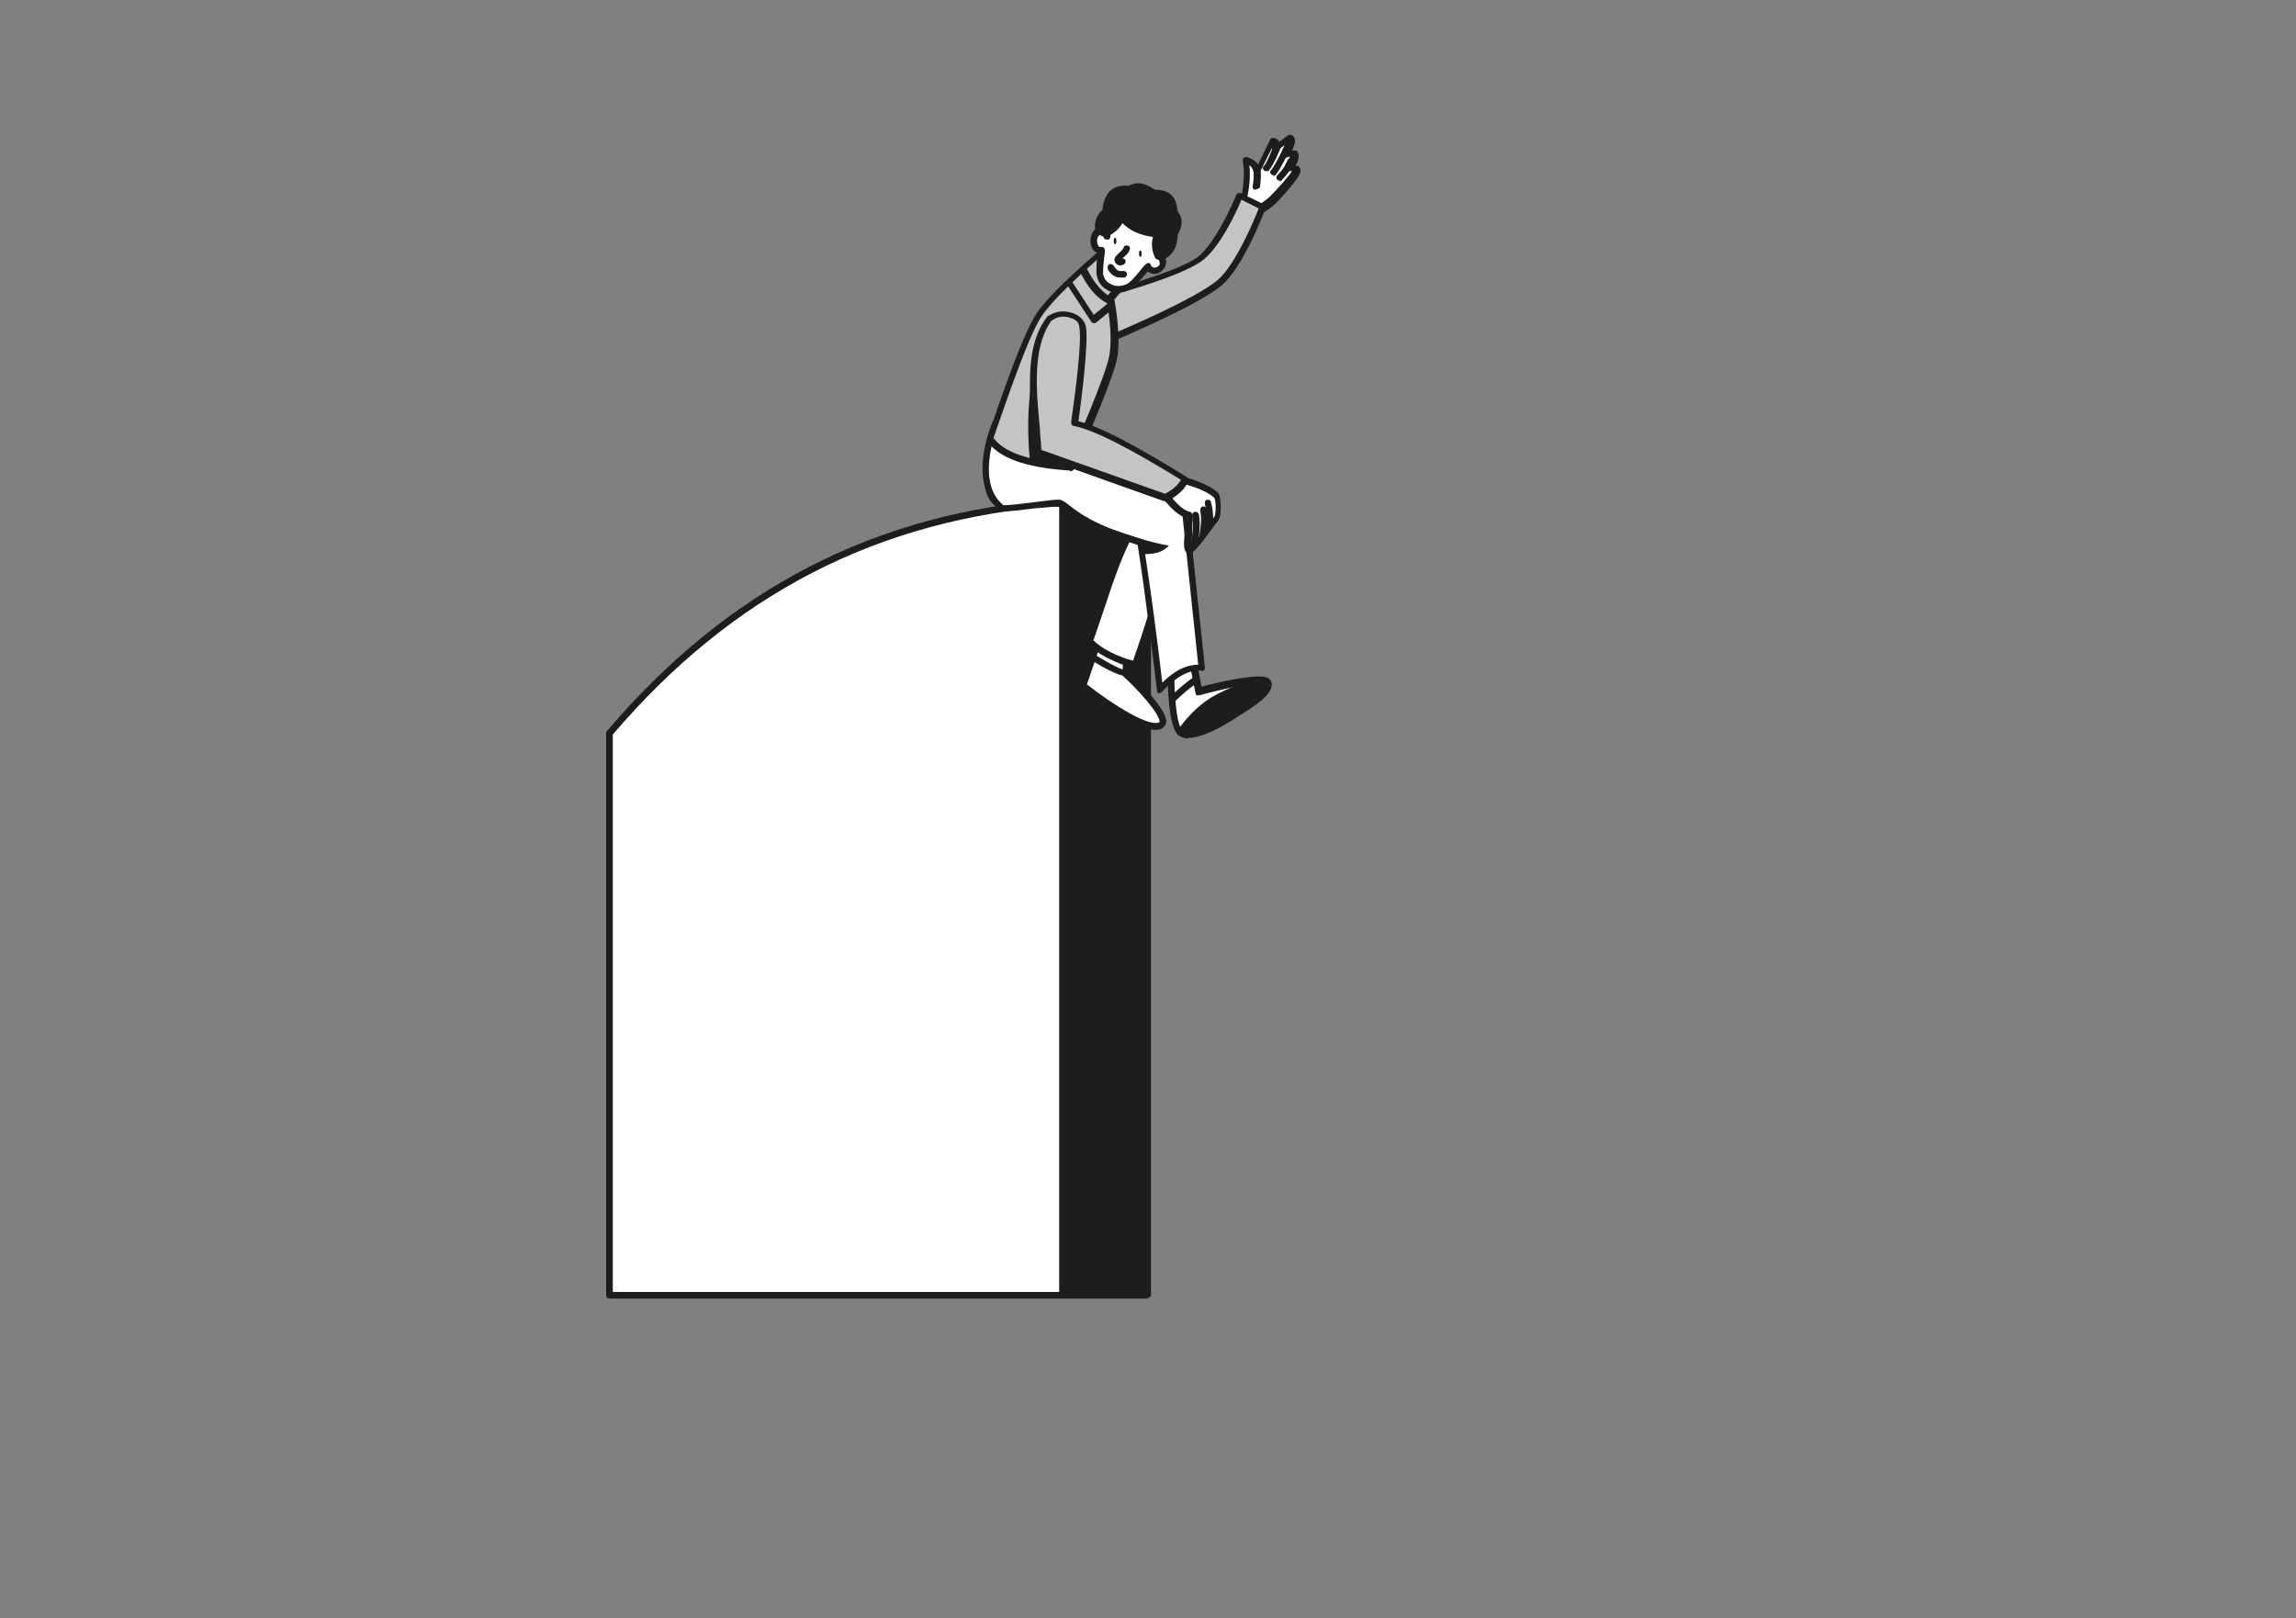 <svg width="1125" height="793" viewBox="0 0 1125 793" fill="none" xmlns="http://www.w3.org/2000/svg">
<rect x="0" y="0" width="1125" height="793" fill="#808080" stroke="none"/>
<path fill-rule="evenodd" clip-rule="evenodd" d="M562.33 270.644L518.651 246.197C421.516 253.368 352.412 296.069 298.629 359.305V634.741H562.33V270.644Z" fill="white"/>
<mask id="mask0_1_14433" style="mask-type:luminance" maskUnits="userSpaceOnUse" x="298" y="246" width="265" height="389">
<path d="M562.33 270.644L518.651 246.197C421.516 253.368 352.412 296.069 298.629 359.305V634.741H562.33V270.644Z" fill="white"/>
</mask>
<g mask="url(#mask0_1_14433)">
<path d="M606.009 205.779H518.978V675.487H606.009V205.779Z" fill="#1D1D1B"/>
</g>
<path d="M562.33 636.371H298.629C297.651 636.371 296.999 635.719 296.999 634.742V359.306C296.999 358.98 296.999 358.654 297.325 358.328C356.649 288.573 429.012 251.088 518.325 244.568C518.325 244.568 518.977 244.568 519.303 244.568L562.982 269.015C563.634 269.015 563.96 269.993 563.96 270.319V634.416C563.96 635.393 563.308 636.045 562.33 636.045V636.371ZM300.259 633.112H560.7V271.623L518.325 247.828C430.316 254.347 358.931 291.181 300.259 359.958V633.112Z" fill="#1D1D1B"/>
<path fill-rule="evenodd" clip-rule="evenodd" d="M573.737 328.015C573.737 328.015 573.737 354.743 578.3 358.981C583.189 362.892 594.924 357.025 603.399 351.81C612.526 345.943 622.956 339.749 621.653 334.86C620.349 329.971 587.753 338.771 587.753 338.771L584.819 323.777L573.737 328.015Z" fill="white"/>
<mask id="mask1_1_14433" style="mask-type:luminance" maskUnits="userSpaceOnUse" x="573" y="323" width="49" height="38">
<path d="M573.737 328.015C573.737 328.015 573.737 354.743 578.3 358.981C583.189 362.892 594.924 357.025 603.399 351.81C612.526 345.943 622.956 339.749 621.653 334.86C620.349 329.971 587.753 338.771 587.753 338.771L584.819 323.777L573.737 328.015Z" fill="white"/>
</mask>
<g mask="url(#mask1_1_14433)">
<path fill-rule="evenodd" clip-rule="evenodd" d="M570.803 368.434C570.803 368.434 578.626 350.832 593.621 341.705C608.941 332.578 630.454 329.645 630.454 329.645L621.327 362.24L577.974 372.019L570.803 368.108V368.434Z" fill="#1D1D1B"/>
<path d="M572.759 345.943C572.433 345.943 571.781 345.943 571.455 345.617C570.803 344.965 570.803 343.987 571.455 343.335C578.3 336.49 584.167 331.927 589.709 328.667C590.361 328.341 591.338 328.667 591.99 329.319C592.316 329.971 591.99 330.949 591.338 331.601C586.123 334.534 580.256 339.098 573.737 345.617C573.737 345.617 573.085 345.943 572.433 345.943H572.759Z" fill="#1D1D1B"/>
</g>
<path d="M582.538 361.915C580.256 361.915 578.626 361.264 577.322 360.286C572.107 355.722 572.107 332.579 572.107 328.016C572.107 327.364 572.433 326.712 573.085 326.386L584.167 322.148C584.493 322.148 585.145 322.148 585.471 322.148C585.797 322.148 586.123 322.8 586.123 323.126L588.731 336.491C595.902 334.535 616.763 329.645 621.327 332.253C622.305 332.905 622.631 333.557 622.957 334.209C624.586 339.75 615.46 345.618 606.007 351.485L604.051 352.789C594.598 358.656 587.427 361.589 582.212 361.589L582.538 361.915ZM575.367 328.994C575.367 339.75 576.344 355.07 579.278 357.678C582.538 360.286 590.687 357.678 602.421 350.507L604.377 349.203C611.222 344.64 620.675 338.772 619.697 335.513C617.741 333.883 601.769 336.817 587.753 340.728C587.427 340.728 586.775 340.728 586.449 340.728C586.123 340.728 585.797 340.076 585.797 339.75L583.19 326.712L575.041 329.971L575.367 328.994Z" fill="#1D1D1B"/>
<path fill-rule="evenodd" clip-rule="evenodd" d="M537.882 313.996L530.385 335.835C530.385 335.835 562.003 360.934 569.174 355.067C574.063 351.155 551.572 330.294 551.572 330.294L552.224 316.93L537.882 313.996Z" fill="white"/>
<mask id="mask2_1_14433" style="mask-type:luminance" maskUnits="userSpaceOnUse" x="530" y="313" width="40" height="43">
<path d="M537.882 313.996L530.385 335.835C530.385 335.835 562.003 360.934 569.174 355.067C574.063 351.155 551.572 330.294 551.572 330.294L552.224 316.93L537.882 313.996Z" fill="white"/>
</mask>
<g mask="url(#mask2_1_14433)">
<path d="M551.899 331.272C547.661 331.272 540.164 327.035 529.407 320.19C528.756 319.864 528.429 318.56 529.081 317.908C529.733 317.256 530.711 316.93 531.363 317.582C547.009 327.687 551.573 328.99 552.55 328.339C552.55 327.361 553.528 326.709 554.506 327.035C555.484 327.035 556.136 328.013 555.81 328.99C555.81 330.294 554.832 330.946 553.854 331.598C553.202 331.598 552.877 331.598 552.225 331.598L551.899 331.272Z" fill="#1D1D1B"/>
</g>
<path d="M566.24 357.676C555.484 357.676 533.971 341.052 529.407 337.141C528.755 336.815 528.755 335.837 528.755 335.185L536.252 313.346C536.252 312.694 537.23 312.042 538.208 312.368L552.55 315.302C553.202 315.302 553.854 316.279 553.854 316.931L553.202 329.644C557.44 333.555 571.782 347.572 571.456 353.765C571.456 354.743 570.804 355.721 570.152 356.372C569.174 357.35 567.87 357.676 566.24 357.676ZM532.341 335.185C545.053 345.29 563.959 357.024 568.196 353.765C568.196 349.853 558.091 338.445 550.594 331.6C550.268 331.274 549.942 330.948 549.942 330.296L550.594 318.235L539.186 315.953L532.667 335.185H532.341Z" fill="#1D1D1B"/>
<path fill-rule="evenodd" clip-rule="evenodd" d="M608.615 99.518C609.919 92.673 611.222 85.828 609.919 77.678C612.526 78.33 614.482 80.286 615.786 83.22L622.957 68.552C624.587 68.552 624.913 70.181 624.587 72.137L631.106 66.922C632.736 67.9 631.106 71.485 629.476 75.397L633.388 74.419C634.365 75.071 634.04 77.353 631.106 81.59L634.691 82.242C636.321 83.546 625.239 95.28 622.957 97.562C619.046 101.148 615.134 102.777 615.134 102.777L608.941 99.844L608.615 99.518Z" fill="white"/>
<mask id="mask3_1_14433" style="mask-type:luminance" maskUnits="userSpaceOnUse" x="608" y="66" width="27" height="37">
<path d="M608.615 99.518C609.919 92.673 611.222 85.828 609.919 77.678C612.526 78.33 614.482 80.286 615.786 83.22L622.957 68.552C624.587 68.552 624.913 70.181 624.587 72.137L631.106 66.922C632.736 67.9 631.106 71.485 629.476 75.397L633.388 74.419C634.365 75.071 634.04 77.353 631.106 81.59L634.691 82.242C636.321 83.546 625.239 95.28 622.957 97.562C619.046 101.148 615.134 102.777 615.134 102.777L608.941 99.844L608.615 99.518Z" fill="white"/>
</mask>
<g mask="url(#mask3_1_14433)">
<path d="M615.134 92.999C614.157 92.999 613.505 92.021 613.831 91.043C614.808 84.85 614.483 81.264 610.897 79.309C610.245 78.983 609.919 78.005 610.245 77.027C610.571 76.375 611.549 76.049 612.527 76.375C618.72 79.635 618.068 85.502 617.416 91.369C617.416 92.021 616.438 92.673 615.786 92.673L615.134 92.999Z" fill="#1D1D1B"/>
<path d="M620.35 83.873C620.024 83.873 619.698 83.873 619.372 83.547C618.72 82.895 618.394 81.917 619.372 81.265C621.328 78.657 622.632 74.746 623.936 71.486V70.508C624.587 69.53 625.565 69.204 626.543 69.53C627.521 69.53 627.847 70.834 627.521 71.486V72.464C625.891 76.05 624.261 80.287 621.98 83.221C621.98 83.547 621.328 83.873 620.676 83.873H620.35Z" fill="#1D1D1B"/>
<path d="M623.936 85.828C623.61 85.828 623.284 85.828 622.958 85.502C622.306 84.85 621.98 83.872 622.958 83.221C624.914 80.613 627.521 75.397 629.151 71.812V71.16C629.803 70.182 630.781 69.856 631.433 70.508C632.411 70.834 632.737 71.812 632.085 72.79V73.442C630.129 77.027 627.521 82.569 625.24 85.502C625.24 85.828 624.588 86.154 623.936 86.154V85.828Z" fill="#1D1D1B"/>
<path d="M626.87 88.435C626.544 88.435 626.218 88.435 625.892 88.109C625.24 87.457 625.24 86.479 625.892 85.827L626.544 85.175C628.5 82.894 629.478 81.916 630.781 78.656C631.107 77.678 632.085 77.352 633.063 78.004C634.041 78.33 634.367 79.308 633.715 80.286C632.085 83.871 630.781 85.175 628.826 87.457L628.174 88.109C628.174 88.435 627.522 88.761 626.87 88.761V88.435Z" fill="#1D1D1B"/>
</g>
<path d="M615.134 104.407C615.134 104.407 614.808 104.407 614.483 104.407L608.289 101.473C608.289 101.473 608.289 101.473 607.963 101.473C607.637 100.822 607.312 100.17 607.637 99.844C608.941 92.999 610.245 86.479 608.941 78.656C608.941 78.004 608.941 77.678 609.593 77.353C609.919 77.026 610.571 76.701 611.223 77.026C613.179 77.678 615.135 78.656 616.438 80.612L622.306 68.552C622.306 67.9 623.283 67.574 623.609 67.574C624.913 67.574 625.565 68.226 626.217 68.552C626.217 68.552 626.543 69.204 626.869 69.529L631.107 66.27C631.758 65.944 632.41 65.944 633.062 66.27C635.344 67.574 634.692 70.507 633.062 73.767H633.714C634.04 73.767 634.692 73.767 635.018 73.767C635.67 74.093 635.996 74.745 636.322 75.723C636.322 77.026 636.322 78.982 634.692 81.264H635.996C635.996 81.264 636.648 81.59 636.648 81.916C636.974 82.242 637.3 82.894 637.3 83.546C637.3 87.131 626.217 98.54 624.913 99.844C620.676 103.755 616.764 105.385 616.438 105.385C616.438 105.385 616.112 105.385 615.786 105.385L615.134 104.407ZM610.571 98.866L615.134 101.148C616.438 100.496 619.046 99.192 621.98 96.584C625.891 92.673 631.432 86.479 633.062 83.872H631.107C630.455 83.546 630.129 82.894 629.803 82.568C629.803 81.916 629.803 81.59 629.803 80.938C631.107 78.982 631.758 77.353 632.084 76.701L629.803 77.353C629.151 77.353 628.499 77.353 628.173 76.701C627.847 76.375 627.521 75.723 628.173 75.071V74.419C628.825 73.115 629.477 71.485 630.129 70.507L625.891 73.767C625.239 74.093 624.587 74.093 623.935 73.767C623.609 73.767 623.283 73.115 623.283 72.463L617.416 84.198C617.416 84.85 616.438 85.175 615.786 85.175C615.135 85.175 614.483 84.85 614.483 84.198C613.831 82.894 613.179 81.59 612.201 80.938C612.853 87.783 611.875 93.65 610.571 99.192V98.866Z" fill="#1D1D1B"/>
<path fill-rule="evenodd" clip-rule="evenodd" d="M537.555 144.825C537.555 144.825 575.692 135.047 587.427 126.898C597.532 119.726 607.31 95.606 607.31 95.606L618.719 101.147C618.719 101.147 608.288 129.179 597.532 138.306C584.167 149.389 537.881 168.294 537.881 168.294V144.825H537.555Z" fill="#C4C4C4"/>
<path d="M537.881 169.925C537.881 169.925 537.229 169.925 536.903 169.925C536.577 169.925 536.251 169.273 536.251 168.621V145.804C536.251 145.804 536.251 145.804 536.251 145.478C536.251 144.826 536.251 143.848 537.229 143.848C537.555 143.848 575.367 134.069 586.449 126.246C595.902 119.401 605.681 95.932 605.681 95.606C605.681 95.28 606.333 94.954 606.659 94.628C606.985 94.628 607.637 94.628 607.963 94.628L619.371 100.169C620.023 100.495 620.349 101.473 620.023 102.125C619.697 103.429 609.266 130.809 598.51 139.936C585.145 151.019 540.163 169.273 538.533 170.25C538.533 170.25 538.207 170.25 537.881 170.25V169.925ZM539.511 146.129V166.013C548.964 162.101 585.145 146.781 596.554 137.329C605.355 129.832 614.482 107.992 616.763 102.125L608.289 97.888C606.007 103.429 597.532 122.008 588.405 128.202C577.648 135.699 547.008 144.174 539.511 146.129Z" fill="#1D1D1B"/>
<path fill-rule="evenodd" clip-rule="evenodd" d="M486.381 219.144C486.381 219.144 478.558 242.613 490.944 247.829C494.204 249.133 513.109 245.221 519.628 246.525C539.186 250.762 554.18 260.541 554.18 260.541C545.053 278.143 541.468 292.485 533.645 313.998C538.208 318.888 547.661 323.777 556.136 325.733C566.241 297.049 573.086 269.994 580.909 243.917L486.706 218.818L486.381 219.144Z" fill="white"/>
<path d="M556.136 327.363C556.136 327.363 556.136 327.363 555.81 327.363C547.009 325.407 537.231 320.192 532.341 315.302C532.015 314.976 531.689 314.324 532.015 313.673C534.297 307.479 536.253 301.938 537.882 296.723C542.12 284.336 545.705 273.58 551.899 261.519C547.987 259.237 534.949 252.066 519.303 248.481C516.043 247.829 509.524 248.481 503.331 249.133C496.16 249.785 492.248 250.436 490.293 249.459C476.602 243.591 484.425 219.796 484.751 218.818C484.751 218.818 484.751 218.492 485.077 218.167C485.403 217.515 486.055 217.189 486.707 217.515L580.909 242.613C581.235 242.613 581.561 242.939 581.887 243.265C582.213 243.591 581.887 244.243 581.887 244.569C579.605 252.718 576.998 260.867 574.716 269.016C569.5 287.596 563.959 306.501 557.114 326.385C557.114 327.037 556.136 327.363 555.484 327.363H556.136ZM535.601 313.673C539.838 317.91 547.661 321.822 555.158 323.777C562.003 304.546 567.219 285.966 572.434 268.038C574.716 260.215 576.672 252.718 578.953 244.895L487.685 220.448C486.381 225.012 482.143 241.962 491.596 245.873C492.574 246.199 498.767 245.873 503.005 245.221C509.524 244.569 516.369 243.917 519.955 244.569C539.512 248.807 554.506 258.259 555.158 258.911C555.81 259.237 556.136 260.215 555.81 260.867C549.291 273.254 545.706 284.336 541.468 297.049C539.838 301.938 537.883 307.479 535.927 313.347L535.601 313.673Z" fill="#1D1D1B"/>
<path fill-rule="evenodd" clip-rule="evenodd" d="M487.684 207.412C487.684 207.412 475.298 235.771 490.618 248.483C492.573 250.113 516.368 245.549 519.302 246.527C524.191 248.157 526.799 255.98 558.743 265.759C562.981 290.206 568.522 338.122 568.522 338.122C575.367 330.625 582.212 326.713 589.057 327.365L580.256 243.92L508.545 221.754L487.684 207.412Z" fill="white"/>
<mask id="mask4_1_14433" style="mask-type:luminance" maskUnits="userSpaceOnUse" x="482" y="207" width="108" height="132">
<path d="M487.684 207.412C487.684 207.412 475.298 235.771 490.618 248.483C492.573 250.113 516.368 245.549 519.302 246.527C524.191 248.157 526.799 255.98 558.743 265.759C562.981 290.206 568.522 338.122 568.522 338.122C575.367 330.625 582.212 326.713 589.057 327.365L580.256 243.92L508.545 221.754L487.684 207.412Z" fill="white"/>
</mask>
<g mask="url(#mask4_1_14433)">
<path fill-rule="evenodd" clip-rule="evenodd" d="M545.379 259.566C554.831 262.826 563.306 265.759 572.759 267.389C566.566 273.582 560.047 270.323 553.202 272.605L545.053 259.24L545.379 259.566Z" fill="#1D1D1B"/>
</g>
<path d="M568.522 339.751C568.522 339.751 568.196 339.751 567.87 339.751C567.218 339.751 566.892 339.099 566.892 338.447C566.892 338.121 561.35 291.509 557.439 267.062C534.622 259.89 526.799 253.697 522.561 250.438C520.931 249.134 519.954 248.482 518.976 248.156C517.672 248.156 511.479 248.808 506.589 249.134C494.855 250.764 491.269 250.764 489.639 249.786C473.667 236.421 485.728 208.063 486.38 206.759C486.38 206.433 487.032 206.107 487.358 205.781C487.684 205.781 488.336 205.781 488.662 205.781L509.197 220.123L580.582 242.289C581.234 242.289 581.56 242.941 581.56 243.593L590.361 327.038C590.361 327.364 590.361 328.016 590.035 328.342C589.709 328.668 589.383 328.994 588.731 328.668C582.864 328.016 576.345 331.602 569.499 338.773C569.499 339.099 568.847 339.425 568.195 339.425L568.522 339.751ZM517.672 244.896C518.65 244.896 519.302 244.896 519.628 244.896C521.257 245.548 522.561 246.526 524.191 247.83C528.428 251.09 535.926 257.283 559.069 264.128C559.721 264.128 560.046 264.78 560.046 265.432C563.632 285.967 568.196 323.127 569.499 334.535C575.367 328.668 581.234 325.734 587.101 325.734L578.626 245.222L507.893 223.383C507.893 223.383 507.893 223.383 507.567 223.383L488.335 210.345C486.054 216.538 479.535 237.725 491.595 247.504C492.899 247.83 500.722 246.852 505.937 246.2C511.805 245.548 515.716 244.896 517.672 244.896Z" fill="#1D1D1B"/>
<path fill-rule="evenodd" clip-rule="evenodd" d="M543.422 120.379C543.422 120.379 516.694 142.544 508.871 154.278C501.048 166.339 485.075 215.233 485.075 215.233C490.617 223.382 503.981 227.619 523.865 228.923C523.865 228.923 542.77 186.548 545.052 175.14C547.334 164.057 543.748 146.129 543.748 146.129L554.505 133.743L543.748 120.053H543.422V120.379Z" fill="#C4C4C4"/>
<mask id="mask5_1_14433" style="mask-type:luminance" maskUnits="userSpaceOnUse" x="485" y="120" width="70" height="109">
<path d="M543.422 120.379C543.422 120.379 516.694 142.544 508.871 154.278C501.048 166.339 485.075 215.233 485.075 215.233C490.617 223.382 503.981 227.619 523.865 228.923C523.865 228.923 542.77 186.548 545.052 175.14C547.334 164.057 543.748 146.129 543.748 146.129L554.505 133.743L543.748 120.053H543.422V120.379Z" fill="white"/>
</mask>
<g mask="url(#mask5_1_14433)">
<path fill-rule="evenodd" clip-rule="evenodd" d="M520.929 134.068L535.597 156.56L546.028 148.085C537.879 145.151 532.99 137.654 528.752 128.201L520.929 133.742V134.068Z" fill="#C4C4C4"/>
<path d="M535.598 158.191C535.272 158.191 534.62 157.865 534.62 157.539L519.952 135.048C519.952 135.048 519.952 134.396 519.952 134.07C519.952 133.092 519.952 132.766 520.604 132.44L528.427 126.899C528.753 126.899 529.404 126.573 529.73 126.899C530.056 126.899 530.708 127.225 530.708 127.877C534.294 135.7 538.857 143.849 547.006 146.782C547.658 146.782 547.984 147.434 547.984 148.086C547.984 148.738 547.984 149.39 547.332 149.716L536.902 158.191C536.902 158.191 536.25 158.517 535.924 158.517L535.598 158.191ZM522.885 134.396L535.924 154.279L542.769 148.738C535.598 145.153 531.36 137.981 528.101 130.81L522.885 134.396Z" fill="#1D1D1B"/>
<path fill-rule="evenodd" clip-rule="evenodd" d="M507.24 174.488C504.632 189.808 502.35 205.78 504.958 228.597L530.057 234.139L507.24 174.162" fill="#1D1D1B"/>
</g>
<path d="M523.865 230.553C502.677 229.249 489.313 224.36 483.772 216.211C483.772 215.885 483.446 215.233 483.772 214.907C484.424 212.951 499.744 165.687 507.893 153.627C515.716 141.892 540.815 121.031 542.77 119.401C543.096 118.749 543.422 118.749 544.074 118.749C544.4 118.749 545.052 118.749 545.378 119.401L556.135 133.091C556.461 133.743 556.461 134.721 556.135 135.047L546.03 146.782C546.682 150.367 549.29 165.687 547.334 175.792C545.052 187.2 526.798 228.271 526.147 229.901C526.147 230.553 525.169 230.879 524.517 230.879L523.865 230.553ZM487.031 214.907C492.247 221.752 503.981 225.664 522.887 227.293C525.821 220.774 541.467 184.919 543.422 174.814C545.704 164.057 542.118 146.782 542.118 146.456C542.118 145.804 542.119 145.478 542.444 145.152L552.223 133.743L543.422 122.335C538.533 126.246 517.02 144.826 510.174 155.256C503.003 166.013 488.987 208.714 486.705 214.907H487.031Z" fill="#1D1D1B"/>
<path fill-rule="evenodd" clip-rule="evenodd" d="M576.671 234.463C584.168 236.419 591.665 238.7 595.903 242.612C597.207 242.612 597.859 252.391 595.903 254.672C593.947 256.628 584.168 271.296 582.539 269.667C580.909 268.037 583.516 255.324 582.539 252.391C576.019 251.087 569.5 240.33 569.5 240.33L576.997 234.463H576.671Z" fill="white"/>
<mask id="mask6_1_14433" style="mask-type:luminance" maskUnits="userSpaceOnUse" x="569" y="234" width="29" height="36">
<path d="M576.671 234.463C584.168 236.419 591.665 238.7 595.903 242.612C597.207 242.612 597.859 252.391 595.903 254.672C593.947 256.628 584.168 271.296 582.539 269.667C580.909 268.037 583.516 255.324 582.539 252.391C576.019 251.087 569.5 240.33 569.5 240.33L576.997 234.463H576.671Z" fill="white"/>
</mask>
<g mask="url(#mask6_1_14433)">
<path d="M592.969 265.43C591.992 265.43 591.34 264.778 591.34 263.8C591.34 262.17 591.34 260.867 591.34 259.563C591.34 254.999 591.34 250.762 590.362 246.85C590.362 245.872 590.362 245.22 591.34 244.895C592.318 244.895 592.969 244.895 593.295 245.872C594.599 250.436 594.599 254.999 594.273 259.563C594.273 260.867 594.273 262.496 594.273 263.8C594.273 265.104 593.621 265.43 592.643 265.43H592.969Z" fill="#1D1D1B"/>
<path d="M588.406 269.016C587.428 269.016 586.777 268.038 587.103 267.06V265.756C588.081 259.889 589.058 254.999 588.08 250.11C588.08 249.132 588.406 248.48 589.384 248.154C590.362 248.154 591.014 248.48 591.34 249.458C592.318 254.999 591.34 260.215 590.688 266.082V267.386C590.362 268.038 589.71 268.69 588.732 268.69L588.406 269.016Z" fill="#1D1D1B"/>
<path d="M584.494 271.623C583.516 271.623 582.865 270.645 583.191 269.667V268.364C584.168 262.496 585.146 257.607 584.168 252.717C584.168 251.74 584.494 251.088 585.472 250.762C586.45 250.762 587.102 251.088 587.428 252.066C588.406 257.607 587.428 262.822 586.776 269.015V270.319C586.776 270.971 585.798 271.623 584.82 271.623H584.494Z" fill="#1D1D1B"/>
</g>
<path d="M582.864 271.297C582.212 271.297 581.886 271.297 581.234 270.645C579.931 269.341 579.931 266.734 580.583 260.215C580.583 257.933 580.909 254.999 580.909 253.695C574.063 251.414 568.196 241.635 567.87 241.309C567.544 240.657 567.87 239.679 568.196 239.027L574.715 233.812C574.715 233.16 575.693 232.834 576.345 232.834C576.345 232.834 576.997 232.834 577.323 232.834C584.168 234.79 591.665 237.071 596.229 240.983C597.207 241.635 597.532 242.613 597.532 242.939C598.184 245.546 598.836 253.043 596.555 255.651C595.903 256.303 594.599 257.933 593.295 259.889C587.102 268.364 584.494 271.297 582.538 271.297H582.864ZM571.782 240.657C574.063 243.917 578.627 249.784 582.864 250.762C583.516 250.762 583.842 251.414 584.168 251.74C584.82 253.369 584.168 255.977 584.168 260.541C584.168 262.496 583.842 265.43 583.842 267.386C585.798 265.43 589.383 260.541 591.339 257.933C593.295 255.651 594.273 254.021 594.925 253.369C595.903 252.066 595.903 245.22 594.925 243.917C591.013 240.331 583.842 238.049 577.323 236.42L571.782 240.657Z" fill="#1D1D1B"/>
<path fill-rule="evenodd" clip-rule="evenodd" d="M514.738 155.907C520.605 151.67 529.406 154.603 530.384 159.819C532.34 168.294 526.472 207.409 526.472 207.409C535.599 209.364 551.571 216.861 580.582 234.789C578.952 239.027 575.04 241.634 570.803 243.916L508.545 221.751C506.915 197.63 502.351 171.553 514.412 155.907H514.738Z" fill="#C4C4C4"/>
<path d="M570.803 245.547C570.803 245.547 570.477 245.547 570.151 245.547L507.893 223.381C507.241 223.381 506.915 222.729 506.915 222.077C506.915 218.492 506.263 214.906 505.937 211.321C504.307 190.459 502.352 168.946 513.108 155.256C513.108 154.93 513.76 154.604 514.086 154.604C517.672 152.322 521.909 151.996 526.147 153.626C529.406 154.93 531.362 157.212 532.014 159.819C533.644 167.642 529.406 199.26 528.428 206.431C538.859 209.039 555.809 217.84 581.56 233.812C582.212 234.138 582.538 235.116 582.212 235.768C580.256 240.657 576.018 243.265 571.781 245.873H571.129L570.803 245.547ZM510.174 220.448L570.803 241.961C574.063 240.331 576.996 238.049 578.626 235.116C553.201 219.47 535.925 210.669 526.147 208.713C525.169 208.713 524.843 207.735 524.843 206.757C526.798 193.393 530.384 166.338 528.754 159.819C528.754 158.189 527.124 156.56 524.843 155.908C522.561 154.93 518.649 154.604 515.716 156.886C515.716 156.886 515.716 156.886 515.39 156.886C505.937 169.598 507.567 190.133 509.523 210.017C509.523 213.277 510.174 216.536 510.174 219.796V220.448Z" fill="#1D1D1B"/>
<path fill-rule="evenodd" clip-rule="evenodd" d="M538.534 117.446C535.601 112.556 535.601 107.341 540.164 102.777C541.142 93.651 546.032 90.391 552.877 91.043C558.092 88.435 562.004 90.391 565.915 92.999C574.39 92.999 576.346 97.562 576.998 103.429C579.931 107.341 579.279 111.252 576.998 115.164C576.998 122.987 572.76 126.572 566.893 128.854L537.882 117.446H538.534Z" fill="#1D1D1B"/>
<path fill-rule="evenodd" clip-rule="evenodd" d="M541.468 115.489V113.859C544.401 112.556 547.009 110.274 548.639 106.362C553.528 111.904 559.721 113.859 566.566 114.511C564.937 117.119 564.611 120.704 566.566 125.268C566.566 125.268 567.544 125.268 567.87 125.268C569.5 126.246 569.826 128.528 568.848 130.483C567.544 132.439 565.263 132.765 563.633 131.787C562.981 131.787 562.655 130.809 562.329 130.157C559.069 134.069 555.158 138.958 552.55 140.262C546.683 143.522 539.512 140.262 538.86 133.417C538.86 131.135 538.86 126.572 539.838 122.334H538.86C537.23 122.334 535.926 120.379 535.926 117.771C535.926 115.163 537.23 113.207 538.86 113.207C540.49 113.207 540.49 113.859 541.142 114.837L541.468 115.489Z" fill="white"/>
<mask id="mask7_1_14433" style="mask-type:luminance" maskUnits="userSpaceOnUse" x="535" y="106" width="35" height="36">
<path d="M541.468 115.489V113.859C544.401 112.556 547.009 110.274 548.639 106.362C553.528 111.904 559.721 113.859 566.566 114.511C564.937 117.119 564.611 120.704 566.566 125.268C566.566 125.268 567.544 125.268 567.87 125.268C569.5 126.246 569.826 128.528 568.848 130.483C567.544 132.439 565.263 132.765 563.633 131.787C562.981 131.787 562.655 130.809 562.329 130.157C559.069 134.069 555.158 138.958 552.55 140.262C546.683 143.522 539.512 140.262 538.86 133.417C538.86 131.135 538.86 126.572 539.838 122.334H538.86C537.23 122.334 535.926 120.379 535.926 117.771C535.926 115.163 537.23 113.207 538.86 113.207C540.49 113.207 540.49 113.859 541.142 114.837L541.468 115.489Z" fill="white"/>
</mask>
<g mask="url(#mask7_1_14433)">
<path d="M558.743 125.921C559.103 125.921 559.394 125.191 559.394 124.291C559.394 123.391 559.103 122.661 558.743 122.661C558.382 122.661 558.091 123.391 558.091 124.291C558.091 125.191 558.382 125.921 558.743 125.921Z" fill="#1D1D1B"/>
<path d="M546.357 119.727C546.717 119.727 547.009 118.998 547.009 118.098C547.009 117.197 546.717 116.468 546.357 116.468C545.997 116.468 545.705 117.197 545.705 118.098C545.705 118.998 545.997 119.727 546.357 119.727Z" fill="#1D1D1B"/>
<path d="M549.615 130.159C547.985 130.159 546.356 129.507 546.03 127.551C546.03 126.247 546.681 125.595 547.659 124.618C548.637 123.64 549.941 122.662 550.593 121.358C550.593 120.38 551.897 120.054 552.549 120.38C553.527 120.38 553.853 121.684 553.527 122.336C552.875 124.292 551.245 125.595 549.941 126.573C550.593 126.573 551.571 127.225 551.571 127.877C551.571 128.855 550.919 129.507 550.267 129.833H549.615V130.159Z" fill="#1D1D1B"/>
<path d="M548.964 136.026C545.704 136.026 543.748 133.744 542.77 131.788C542.444 131.137 542.77 130.159 543.422 129.507C544.074 129.181 545.052 129.507 545.704 130.159C547.008 132.44 547.986 133.092 550.267 132.766C551.245 132.766 551.897 133.092 552.223 134.07C552.223 135.048 551.897 135.7 550.919 136.026C550.268 136.026 549.616 136.026 549.29 136.026H548.964Z" fill="#1D1D1B"/>
</g>
<path d="M547.661 143.521C546.031 143.521 544.075 143.195 542.771 142.218C539.512 140.588 537.556 137.654 537.23 133.743C537.23 131.461 537.23 127.875 537.882 123.964C535.6 123.312 534.297 121.03 534.297 117.771C534.297 114.511 536.252 111.577 538.86 111.577C541.468 111.577 540.49 111.577 540.816 111.903C543.749 110.599 545.705 108.318 547.009 105.384C547.009 104.732 547.661 104.406 548.313 104.406C548.965 104.406 549.291 104.406 549.943 105.058C553.854 109.622 559.07 111.903 566.893 112.555C567.544 112.555 567.87 112.881 568.196 113.533C568.196 114.185 568.196 114.511 568.196 115.163C566.892 117.445 566.892 120.378 568.196 123.638C568.522 123.638 568.848 123.638 569.174 124.29C571.456 125.594 572.108 128.853 570.478 131.461C568.522 134.069 565.589 135.046 562.981 133.417C562.981 133.417 562.655 133.417 562.329 133.091C559.069 137.002 555.81 140.588 553.528 141.892C551.898 142.869 549.943 143.195 547.987 143.195L547.661 143.521ZM538.86 115.163C538.534 115.163 537.556 116.141 537.556 118.097C537.556 120.052 538.534 121.03 538.86 121.03H539.838C540.164 121.03 540.816 121.03 541.142 121.682C541.142 122.008 541.468 122.66 541.468 122.986C540.816 127.223 540.49 131.461 540.49 133.743C540.49 136.024 542.12 138.306 544.401 139.284C546.683 140.588 549.617 140.262 551.898 139.284C554.18 138.306 557.44 134.069 560.373 130.483L561.351 129.505C561.677 129.179 562.329 128.853 562.655 128.853C563.307 128.853 563.633 129.179 563.959 129.831C563.959 130.157 564.285 130.809 564.611 130.809C565.589 131.461 566.893 131.135 567.87 130.157C568.522 129.179 568.196 127.875 567.545 127.223C566.893 127.223 566.241 126.897 565.915 126.246C563.959 122.008 564.285 118.422 564.937 116.141C558.417 115.163 553.854 113.207 549.943 109.296C548.639 111.903 546.357 113.859 544.075 115.163V115.815C544.075 116.467 543.749 117.119 543.098 117.445C542.446 117.445 541.794 117.445 541.468 117.119H541.142C540.816 116.467 540.816 116.141 540.49 115.815C540.49 115.815 540.49 115.815 540.164 115.815L538.86 115.163Z" fill="#1D1D1B"/>
</svg>
